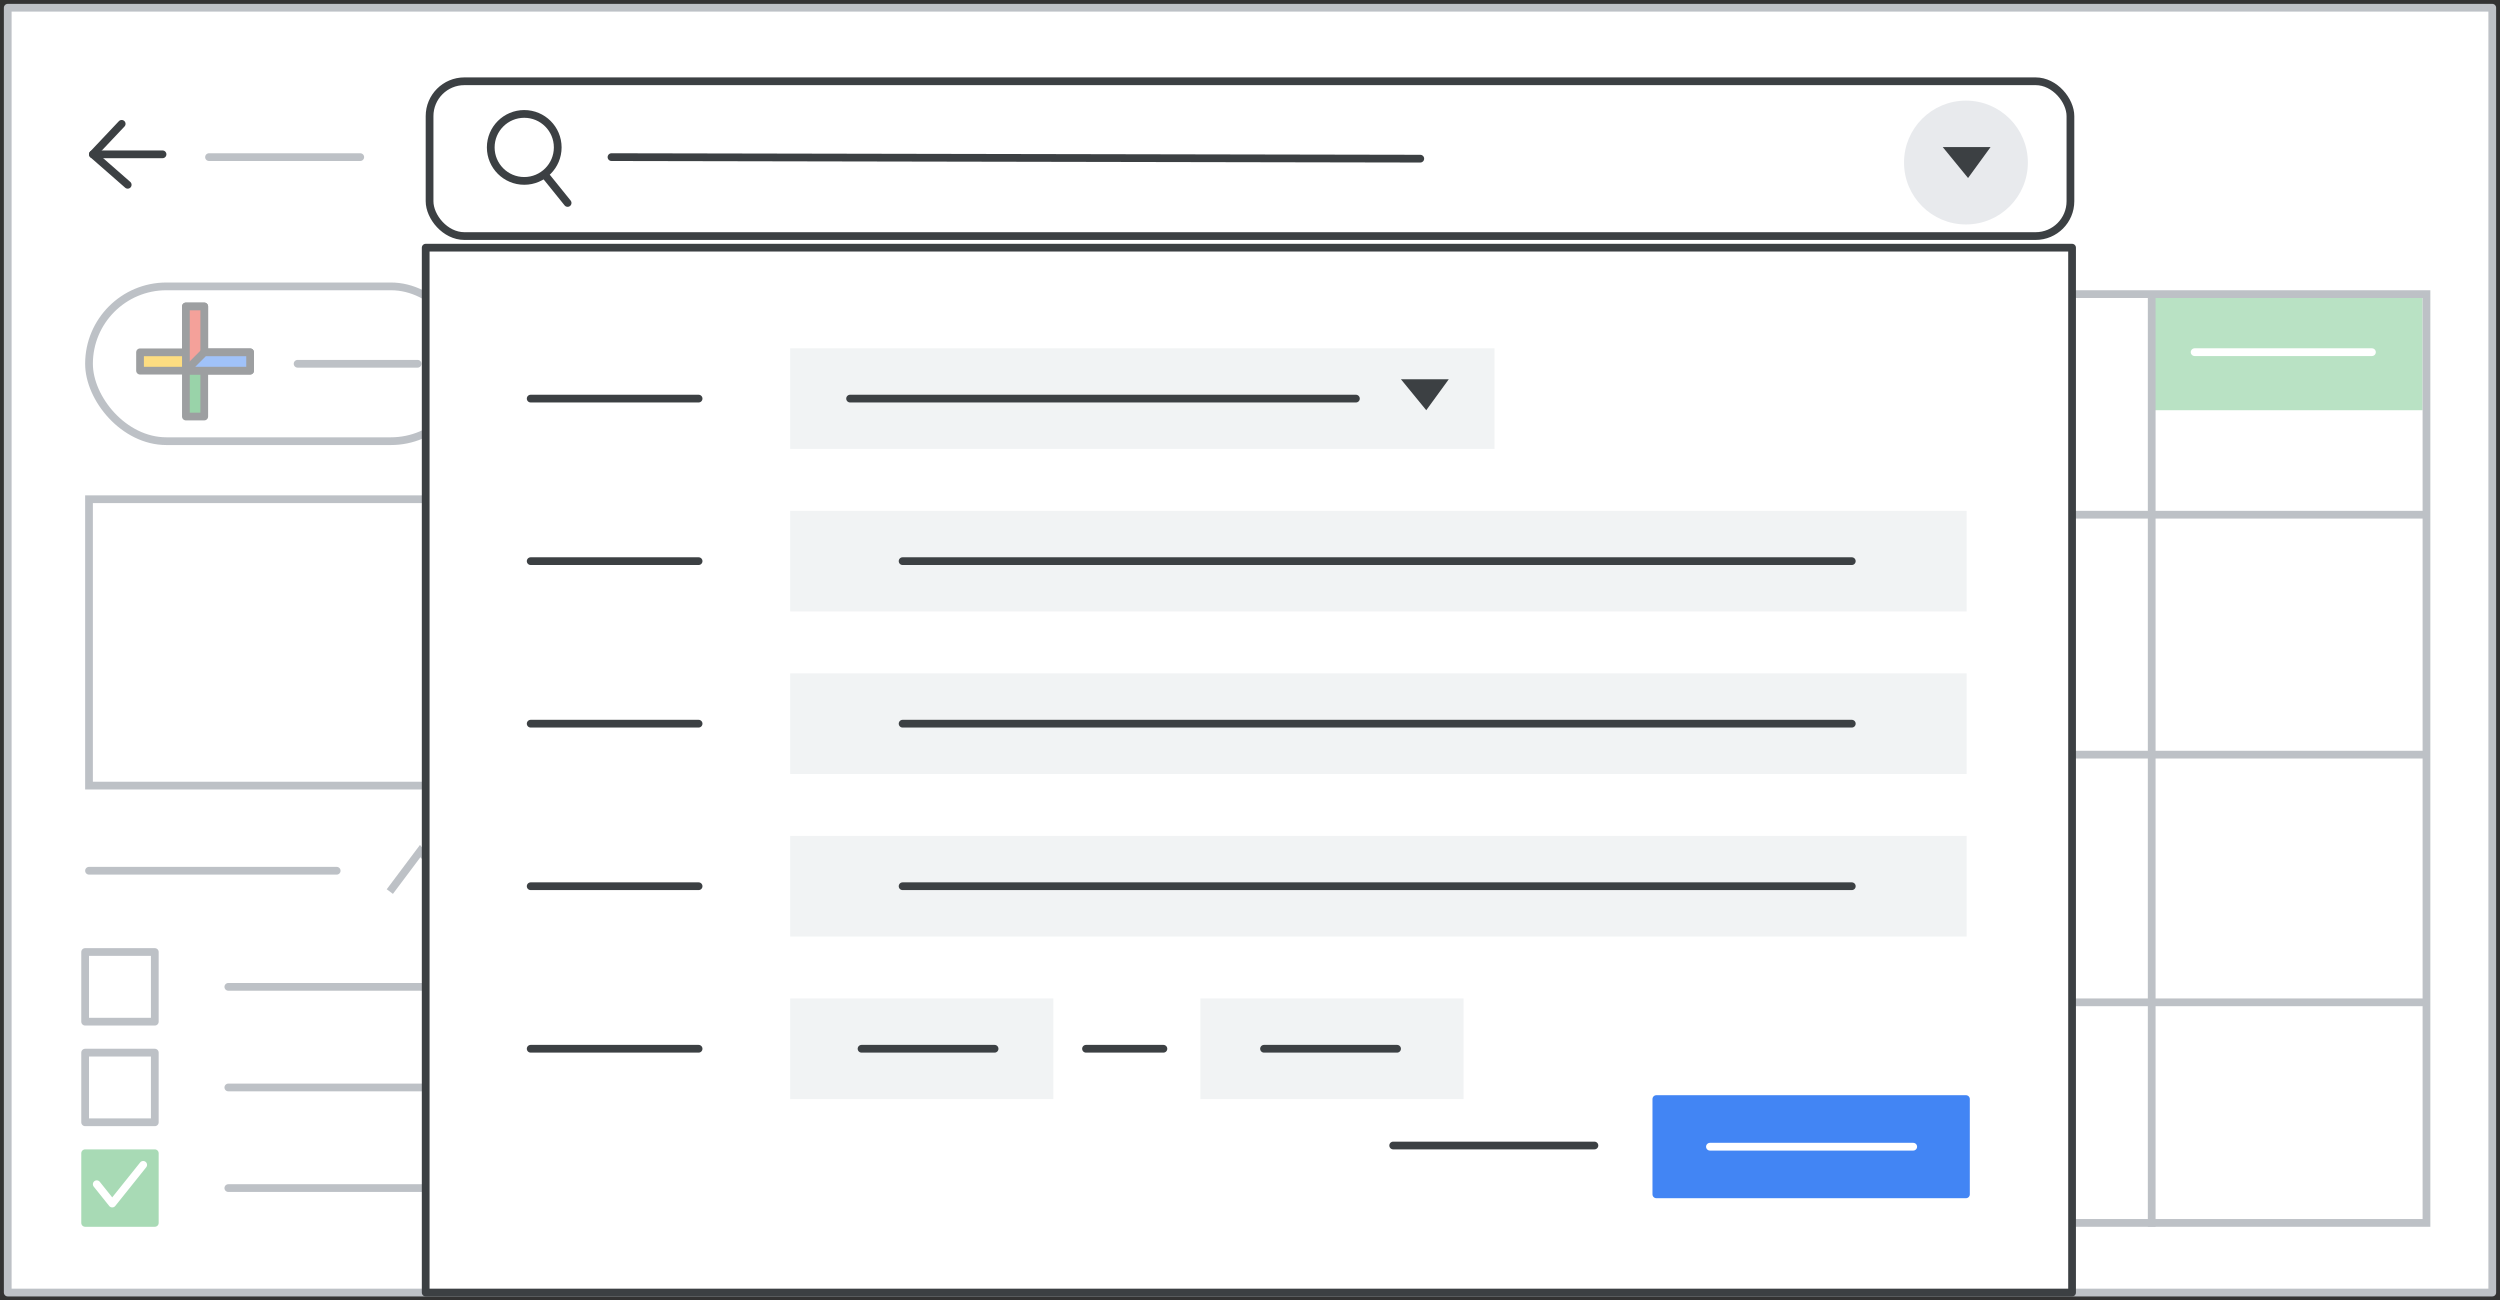 <svg width="323" height="168" viewBox="0 0 323 168" fill="none" xmlns="http://www.w3.org/2000/svg">
<rect x="0" y="0" width="323" height="168" fill="#333333" stroke="none"/>
<g id="calendar-sw-search">
<g id="calendar-sw-search_2">
<rect id="border and background" x="1" y="1" width="321" height="166" fill="white" stroke="#BDC1C6" stroke-linejoin="round"/>
<rect id="Rectangle" x="146" y="107" width="35" height="15" fill="#FDE293"/>
<rect id="Rectangle_2" x="105" y="66" width="35" height="11" fill="#BDC1C6"/>
<rect id="Rectangle_3" opacity="0.8" x="140" y="118" width="34" height="11" fill="#BDC1C6"/>
<rect id="Rectangle_4" opacity="0.8" x="278" y="38" width="35" height="15" fill="#A8DAB5"/>
<path id="Line 25" d="M283.545 45.5H306.455" stroke="white" stroke-linecap="round"/>
<g id="calendar grid">
<path id="Line 4" d="M71.632 66.5H313" stroke="#BDC1C6" stroke-linecap="square"/>
<path id="Line 4_2" d="M71.632 97.5H313" stroke="#BDC1C6" stroke-linecap="square"/>
<path id="Line 4_3" d="M71.632 129.5H313" stroke="#BDC1C6" stroke-linecap="square"/>
<path id="Line" d="M105 39V157.998" stroke="#BDC1C6" stroke-linecap="square"/>
<path id="Line_2" d="M140 39V157.998" stroke="#BDC1C6" stroke-linecap="square"/>
<path id="Line_3" d="M174 39V157.998" stroke="#BDC1C6" stroke-linecap="square"/>
<path id="Line_4" d="M210 39V157.998" stroke="#BDC1C6" stroke-linecap="square"/>
<path id="Line_5" d="M245 39V157.998" stroke="#BDC1C6" stroke-linecap="square"/>
<path id="Line_6" d="M278 39V157.998" stroke="#BDC1C6" stroke-linecap="square"/>
</g>
<rect id="calendar border" x="71.5" y="38" width="242" height="120" stroke="#BDC1C6"/>
<path id="Line Copy 6" d="M29.5 127.5H58.5" stroke="#BDC1C6" stroke-linecap="round"/>
<path id="Line Copy 6_2" d="M29.5 140.5H58.5" stroke="#BDC1C6" stroke-linecap="round"/>
<path id="Line Copy 6_3" d="M29.5 153.5H58.5" stroke="#BDC1C6" stroke-linecap="round"/>
<rect id="checkbox" x="11" y="123" width="9" height="9" stroke="#BDC1C6" stroke-linejoin="round"/>
<rect id="checkbox_2" x="11" y="136" width="9" height="9" stroke="#BDC1C6" stroke-linejoin="round"/>
<rect id="checkbox_3" x="11" y="149" width="9" height="9" fill="#A8DAB5" stroke="#A8DAB5" stroke-linejoin="round"/>
<path id="checkmark" d="M12.5 153L14.5 155.5L18.5 150.5" stroke="white" stroke-linecap="round" stroke-linejoin="round"/>
<path id="checkmark_2" d="M12.5 140L14.5 142.5L18.5 137.5" stroke="white" stroke-linecap="round" stroke-linejoin="round"/>
<g id="my calendars">
<path id="my calendars arrow" d="M50.365 115.191L54.288 109.96L58.865 115.191" stroke="#BDC1C6"/>
<path id="my calendars line" d="M11.5 112.5H43.5" stroke="#BDC1C6" stroke-linecap="round"/>
</g>
<g id="create button">
<path id="Line Copy 6_4" d="M27.005 20.3H46.544" stroke="#BDC1C6" stroke-linecap="round"/>
</g>
<g id="compose button">
<rect id="Rectangle Copy" x="11.5" y="37" width="49" height="20" rx="10" fill="white" stroke="#BDC1C6"/>
<path id="Line Copy 7" d="M38.45 47H53.955" stroke="#BDC1C6" stroke-linecap="round"/>
<g id="Plus" opacity="0.5">
<g id="Group">
<g id="Rectangle 2">
<rect id="Rectangle_5" x="24.018" y="39.593" width="2.37" height="14.222" fill="#34A853" stroke="#3C4043" stroke-linejoin="round"/>
</g>
<rect id="Rectangle_6" x="32.315" y="45.519" width="2.37" height="14.222" transform="rotate(90 32.315 45.519)" fill="#FBBC04" stroke="#3C4043" stroke-linejoin="round"/>
<path id="Rectangle_7" fill-rule="evenodd" clip-rule="evenodd" d="M24.018 39.593H26.389V46.704L24.018 47.889V39.593Z" fill="#EA4335" stroke="#3C4043" stroke-linejoin="round"/>
<path id="Rectangle_8" fill-rule="evenodd" clip-rule="evenodd" d="M32.315 45.519V47.889H24.018L26.389 45.519H32.315Z" fill="#4285F4" stroke="#3C4043" stroke-linejoin="round"/>
</g>
</g>
</g>
<rect id="Rectangle_9" x="11.5" y="64.5" width="47" height="37" stroke="#BDC1C6"/>
<g id="popup">
<rect id="popup bg" x="55" y="32" width="212.711" height="135" fill="white"/>
<rect id="Rectangle_10" x="55.5" y="10.5" width="212" height="20" rx="4.5" fill="white" stroke="#3C4043"/>
<g id="Icons/search">
<path id="Oval" d="M72.059 19.046C72.059 21.435 70.121 23.373 67.732 23.373C65.342 23.373 63.405 21.435 63.405 19.046C63.405 16.656 65.342 14.719 67.732 14.719C70.121 14.719 72.059 16.656 72.059 19.046Z" stroke="#3C4043"/>
<path id="Line 17" d="M70.488 22.695L73.335 26.223" stroke="#3C4043" stroke-linecap="round" stroke-linejoin="round"/>
</g>
<rect id="Rectangle_11" x="102.091" y="66" width="152" height="13" fill="#F1F3F4"/>
<path id="add title text line" d="M116.616 72.5H239.252" stroke="#3C4043" stroke-linecap="round"/>
<rect id="Rectangle_12" x="102.091" y="87" width="152" height="13" fill="#F1F3F4"/>
<path id="add title text line_2" d="M116.616 93.5H239.252" stroke="#3C4043" stroke-linecap="round"/>
<rect id="Rectangle_13" x="102.091" y="108" width="152" height="13" fill="#F1F3F4"/>
<path id="add title text line_3" d="M116.616 114.5H239.252" stroke="#3C4043" stroke-linecap="round"/>
<rect id="Rectangle_14" x="102.091" y="129" width="34" height="13" fill="#F1F3F4"/>
<path id="add title text line_4" d="M111.312 135.5H128.5" stroke="#3C4043" stroke-linecap="round"/>
<path id="add title text line_5" d="M140.312 135.5H150.312" stroke="#3C4043" stroke-linecap="round"/>
<rect id="Rectangle_15" x="155.091" y="129" width="34" height="13" fill="#F1F3F4"/>
<path id="add title text line_6" d="M163.312 135.5H180.5" stroke="#3C4043" stroke-linecap="round"/>
<rect id="Rectangle_16" x="102.091" y="45" width="91" height="13" fill="#F1F3F4"/>
<path id="add title text line_7" d="M109.831 51.5H175.183" stroke="#3C4043" stroke-linecap="round"/>
<path id="add title text line_8" d="M68.564 72.5H90.259" stroke="#3C4043" stroke-linecap="round"/>
<path id="add title text line_9" d="M68.564 93.5H90.259" stroke="#3C4043" stroke-linecap="round"/>
<path id="add title text line_10" d="M68.564 114.5H90.259" stroke="#3C4043" stroke-linecap="round"/>
<path id="add title text line_11" d="M68.564 135.5H90.259" stroke="#3C4043" stroke-linecap="round"/>
<path id="add title text line_12" d="M68.564 51.5H90.259" stroke="#3C4043" stroke-linecap="round"/>
<rect id="popup border" x="55" y="32" width="212.711" height="135" stroke="#3C4043" stroke-linejoin="round"/>
<path id="Line Copy 6_5" d="M79.005 20.3L183.5 20.5" stroke="#3C4043" stroke-linecap="round"/>
<circle id="Oval_2" cx="254" cy="21" r="8" fill="#E8EAED"/>
<path id="Path 4" fill-rule="evenodd" clip-rule="evenodd" d="M251 19H257.182L254.273 23L251 19Z" fill="#3C4043"/>
<path id="Path 4_2" fill-rule="evenodd" clip-rule="evenodd" d="M181 49H187.182L184.273 53L181 49Z" fill="#3C4043"/>
<g id="Icons/arrow-back-sm">
<path id="Path 12" d="M15.721 16L12 19.938L16.5 23.875" stroke="#3C4043" stroke-linecap="round" stroke-linejoin="round"/>
<path id="Path 13" d="M12 19.938H21" stroke="#3C4043" stroke-linecap="round"/>
</g>
<g id="UI button">
<rect id="Rectangle_17" x="214" y="142" width="40" height="12.308" fill="#4285F4" stroke="#4285F4" stroke-linejoin="round"/>
<path id="Line_7" d="M220.923 148.154H247.188" stroke="white" stroke-linecap="round"/>
</g>
<path id="add title text line_13" d="M180 148H206" stroke="#3C4043" stroke-linecap="round"/>
</g>
</g>
</g>
</svg>

